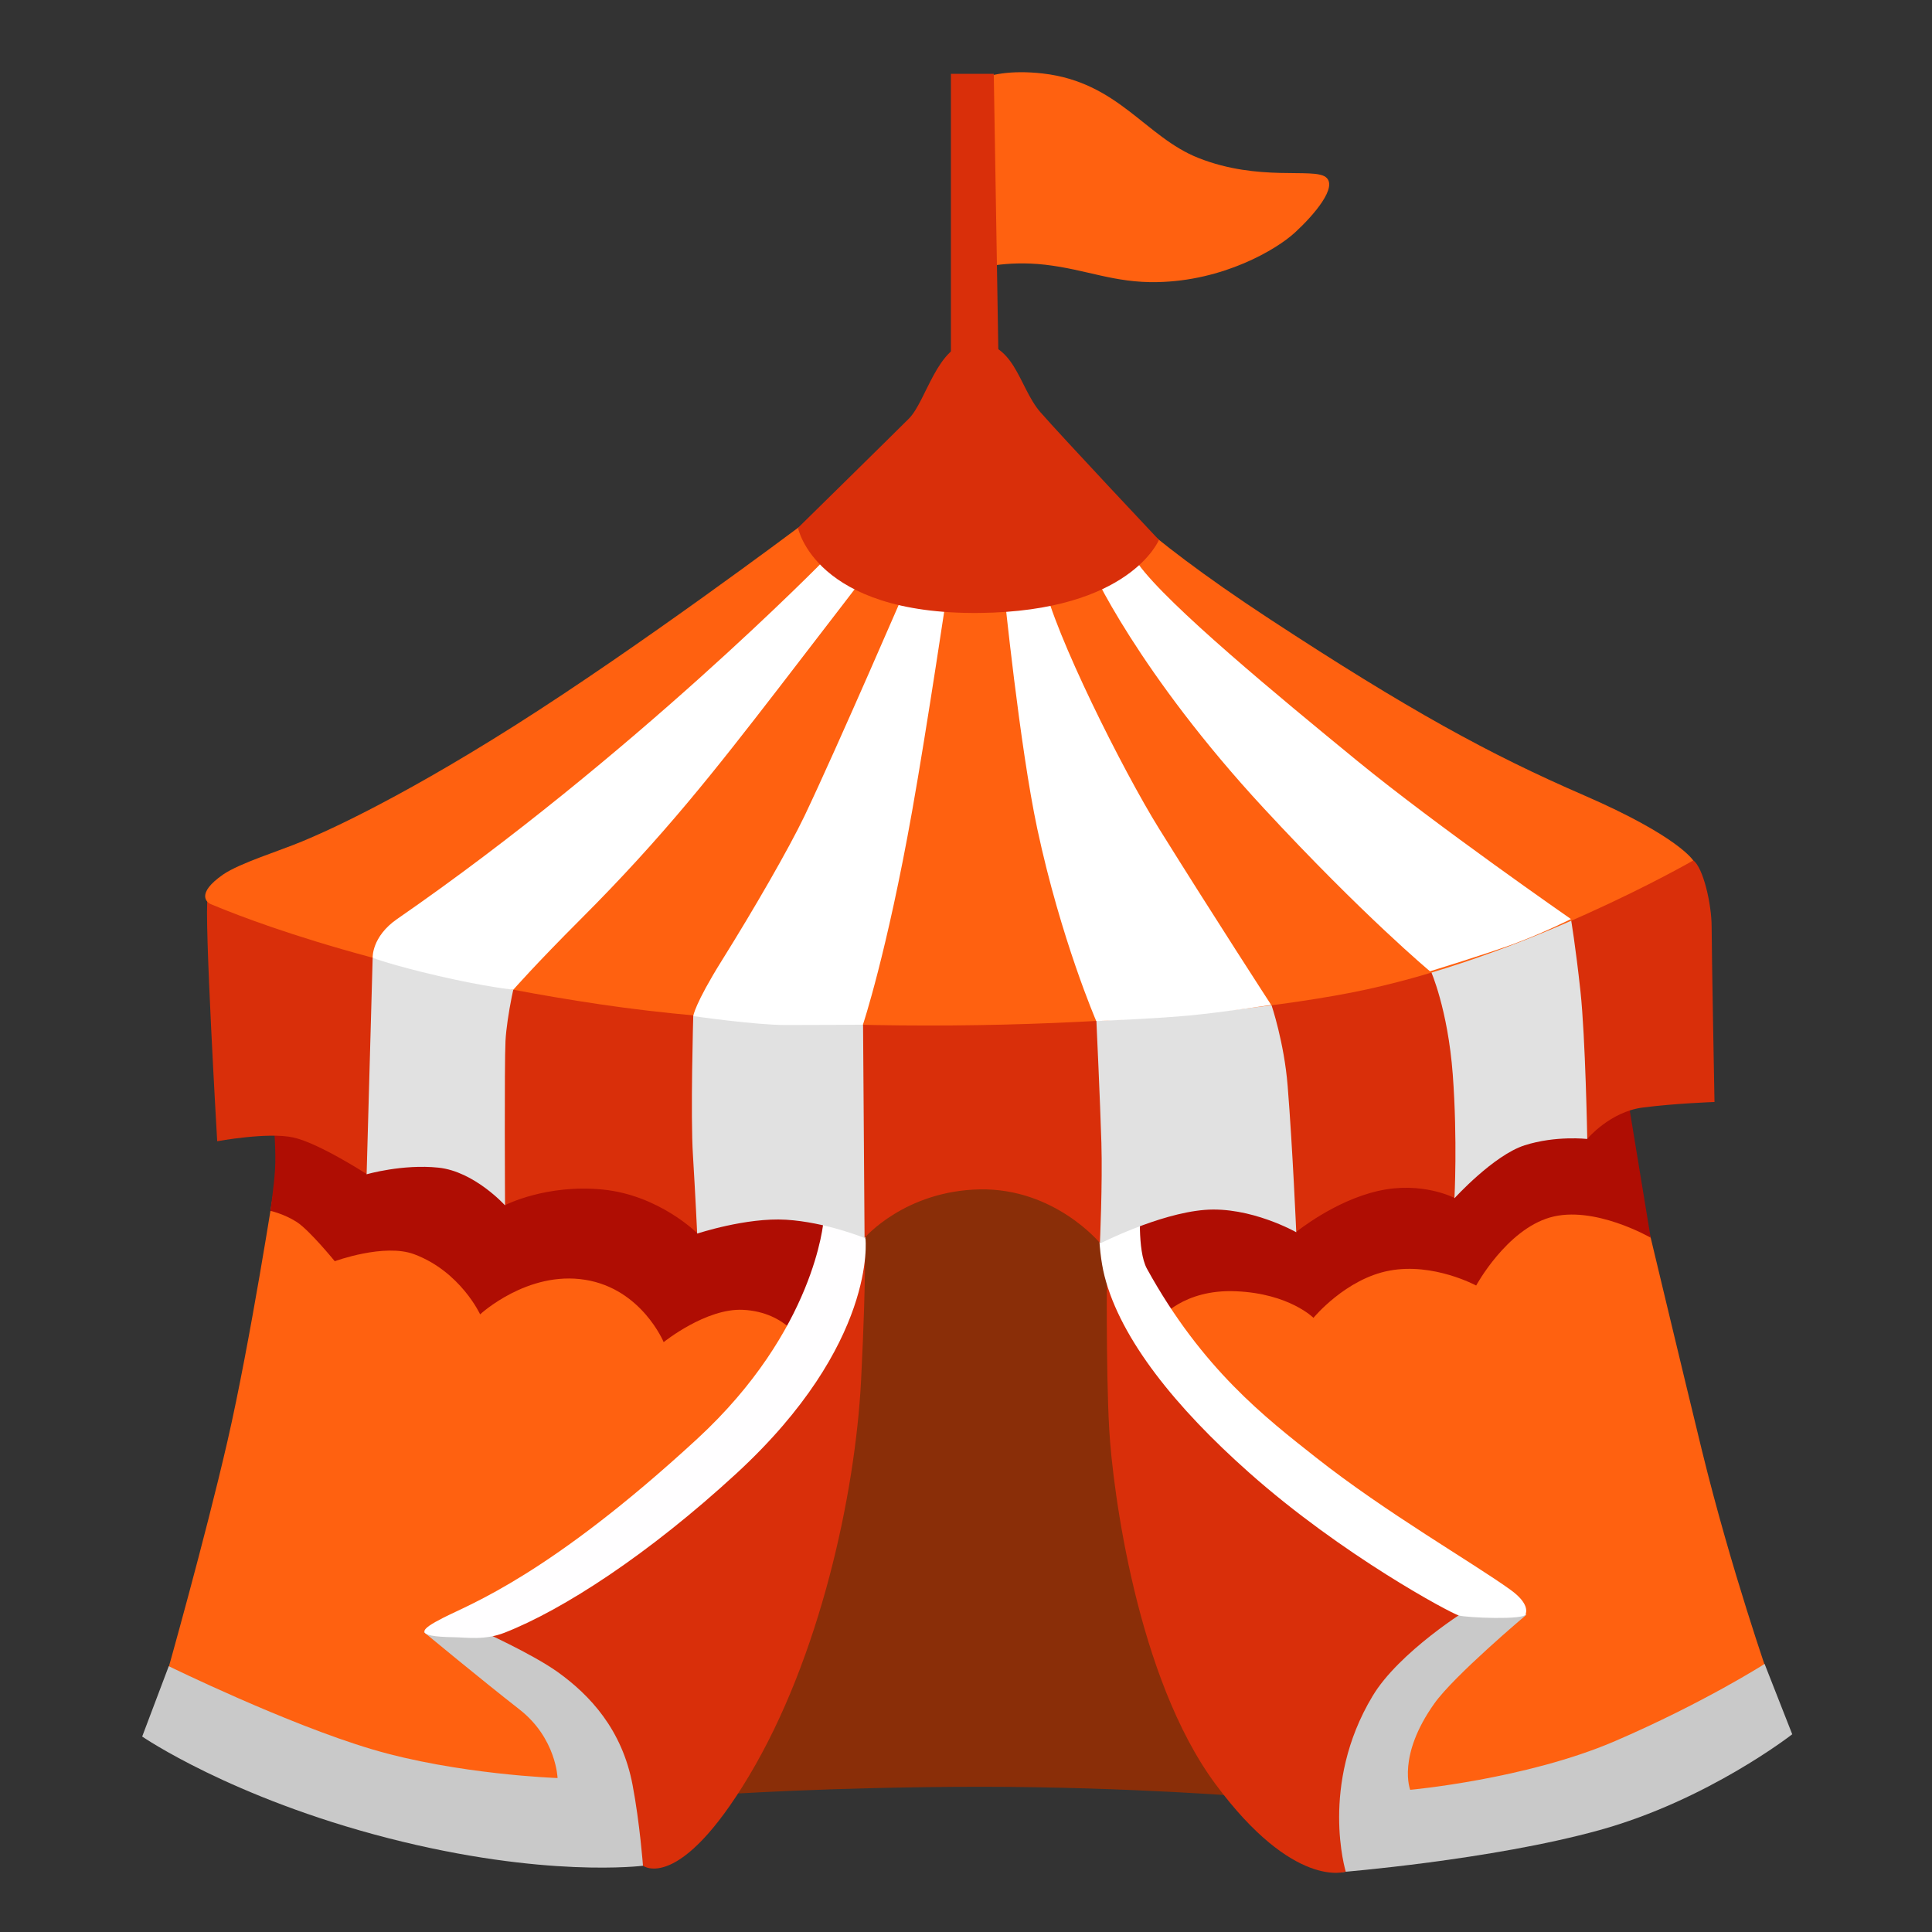 <?xml version="1.0" encoding="utf-8"?>
<svg width="800px" height="800px" viewBox="0 0 128 128" xmlns="http://www.w3.org/2000/svg" xmlns:xlink="http://www.w3.org/1999/xlink" aria-hidden="true" role="img" class="iconify iconify--noto" preserveAspectRatio="xMidYMid meet"><rect x="0" y="0" width="128" height="128" fill="#333333" stroke="none"/><path d="M79.79 73.18L52.5 72.14l-4.87 46.76s7.48-.52 17.38-.52s18.25.7 18.25.7l-3.47-45.9z" fill="#8a2e08"></path><path d="M24.9 79.72l-6.68-1.39s-1.64 10.59-3.15 17.15s-4.02 15.43-4.02 15.43l15.88 7.89s14.37 1.26 14.62.76s10.84-25.09 10.84-25.09l2.52-9.46l-30.01-5.29z" fill="#ff6110"></path><path d="M74.57 84.89l33.28-6.93l1.51 4.03s2.19 9.16 3.4 14.12c1.95 7.96 4.46 15.09 4.46 15.09l-14.93 9.24l-15.38-.5l-12.34-35.05z" fill="#ff6110"></path><path d="M18.14 74.38c0 .23.16 1.9.08 3.12s-.31 2.72-.31 2.72s.91.2 1.75.74s2.52 2.6 2.52 2.6s3.28-1.21 5.27-.46c3.06 1.15 4.36 3.98 4.36 3.98s3.13-2.91 6.96-2.29c3.74.6 5.2 4.13 5.2 4.13s2.81-2.27 5.27-2.14c2.91.15 3.98 2.29 3.98 2.29l4.36-8.79l-32.41-5.89h-7.03z" fill="#af0d03"></path><path d="M9.42 115.05l1.76-4.66s7.8 3.82 13.45 5.5s12.31 1.91 12.31 1.91s-.08-2.64-2.53-4.55c-2.45-1.91-6.33-5.12-6.33-5.12l5.3-1.77l2.95-1.18l9.25 11.01l-2.98 7.42s-6.5.84-16.89-1.83s-16.29-6.73-16.29-6.73z" fill="#c9c9c9"></path><path d="M73.94 78.74c.15.61.08 5.43.08 5.43l2.83 3.21s1.53-1.99 5.05-1.83c3.52.15 5.12 1.76 5.12 1.76s2.14-2.6 5.05-3.13c2.91-.54 5.73.99 5.73.99s1.99-3.67 4.89-4.51c2.91-.84 6.67 1.34 6.67 1.34l-1.55-9.44l-28.51 2.05l-5.36 4.13z" fill="#af0d03"></path><path d="M116.91 110.24l1.83 4.66s-5.58 4.36-12.77 6.35c-7.19 1.99-17.19 2.79-17.19 2.79l-2.92-16.39l9.86-2.98l5.41 2.31s-4.79 4.03-6.1 5.88c-2.49 3.5-1.6 5.72-1.6 5.72s7.64-.69 13.53-3.21c5.9-2.54 9.95-5.13 9.95-5.13z" fill="#c9c9c9"></path><path d="M31.82 108.02s3.39 1.52 5.12 2.75c2.14 1.53 4.28 3.82 4.97 7.49c.48 2.53.69 5.35.69 5.35s2.37 1.83 7.03-5.96s7.03-18.58 7.42-26.22c.38-7.64.23-9.4.23-9.4L50.4 93.34l-10.17 9.25l-8.41 5.43z" fill="#d92f0a"></path><path d="M57.34 82.07s.8 6.94-8.55 15.55c-5.81 5.35-11.48 9.03-15.36 10.55c-1.33.52-2.52.31-3.36.3c-2.74-.04-2.23-.51-.7-1.29c1.8-.92 7.03-2.83 16.82-11.85c7.83-7.22 8.37-14.44 8.37-14.44l2.77-1.5v2.68z" fill="#fffeff"></path><path d="M89.16 124s-3.44 1.22-8.64-5.81c-5.2-7.03-6.8-19.49-7.03-23.47c-.23-3.98-.15-11.47-.15-11.47l9.56 12s14.83 11.16 14.6 11.24s-4.84 2.98-6.57 5.89C87.4 118.26 89.16 124 89.16 124z" fill="#d92f0a"></path><path d="M72.81 79.94s-.14 2.62.37 4.61c1.07 4.2 4.76 8.74 9.56 13c6.19 5.5 13.38 9.33 13.91 9.48c.54.15 4.36.31 4.43-.08c.03-.13.26-.7-.99-1.61c-2.57-1.85-8.26-5.11-12.92-8.79c-3.29-2.6-7.51-5.83-11.18-12.49c-.67-1.21-.43-4.27-.43-4.27l-2.75.15z" fill="#ffffff"></path><path d="M21.97 57.28s-7.96 1.04-8.21 2.17c-.25 1.14.63 16.16.63 16.16s3.35-.62 5.04-.25s4.87 2.43 4.87 2.43l5.33-3.28l3.84 5.33s2.71-1.4 6.46-1.03s6.27 2.9 6.27 2.9l5.24-4.31l5.85 4.6s2.67-3.11 7.63-3.2c4.96-.09 7.96 3.56 7.96 3.56l6.55-5.71l6.46 4.96s2.53-2.06 5.43-2.71c2.9-.66 5.05.47 5.05.47l4.12-7.3l4.68 3.37s1.5-1.78 3.65-2.06s4.77-.37 4.77-.37s-.19-10.11-.19-11.61s-.56-3.93-1.22-4.4s-6.55-1.78-6.55-1.78l-83.66 2.06z" fill="#d92f0a"></path><path d="M32.5 61.65l-7.81 1.81l-.4 14.34s2.38-.69 4.76-.44s4.41 2.5 4.41 2.5s-.05-9.32.03-10.89s.69-4.55 1.02-5.12c.33-.58-2.01-2.2-2.01-2.2z" fill="#e1e1e1"></path><path d="M53.06 64.7l-7.13 2.61s-.19 6.6-.02 9.23c.16 2.63.28 5.19.28 5.19s3.25-1.08 5.89-.92c2.63.16 5.2 1.21 5.2 1.21l-.1-14.12l-4.12-3.2z" fill="#e1e1e1"></path><path d="M72.64 67.66s.25 5.35.33 8.06c.08 2.71-.1 6.67-.1 6.67s3.88-1.98 6.93-2.23c3.04-.25 6.08 1.48 6.08 1.48s-.24-5.59-.57-9.7c-.23-2.87-1.07-5.35-1.07-5.35l-7.81-4.19l-3.79 5.26z" fill="#e1e1e1"></path><path d="M96.36 79.39s2.59-2.85 4.65-3.51c2.06-.66 4.15-.42 4.15-.42s-.12-6.73-.45-9.78c-.33-3.04-.63-4.79-.63-4.79l-9.56-4.09l.27 7.52s1.13 2.51 1.46 6.87c.32 4.36.11 8.2.11 8.2z" fill="#e1e1e1"></path><path d="M64.42 29.82l-11.54 5.14s-10.49 7.87-18.79 13.12s-13.07 7.25-14.06 7.66c-1.58.66-4.14 1.44-5.25 2.2c-1.84 1.28-1.07 1.88-.77 1.98s9.48 4.21 25.75 6.62s38.39 1.43 49.73-.77c11.33-2.2 22.69-8.76 22.69-8.76s-.95-1.59-7.24-4.32c-6.3-2.73-11.65-5.67-20.78-11.65s-11.33-8.92-11.33-8.92l-8.41-2.3z" fill="#ff6110"></path><path d="M54.66 37.06s-12.7 13.01-28.34 23.82c-1.71 1.18-1.63 2.58-1.63 2.58s1.26.48 4.36 1.2c3.15.73 4.96.91 4.96.91s1.43-1.64 4.48-4.69c5.46-5.46 8.85-9.79 13.12-15.32c2.83-3.67 6.2-8.07 6.2-8.07l-3.15-.43z" fill="#ffffff"></path><path d="M60.12 38.74s-4.62 10.7-6.82 15.32c-1.04 2.17-3.36 6.19-5.46 9.55c-1.83 2.93-1.91 3.71-1.91 3.71s4.11.59 6.1.59c1.99 0 5.14-.02 5.14-.02s1.58-4.71 3.26-14.15c.98-5.49 2.41-15.11 2.41-15.11l-2.72.11z" fill="#ffffff"></path><path d="M66.52 39.16s1.04 10.31 2.2 15.74c1.57 7.35 3.91 12.75 3.91 12.75s3.96-.16 6.16-.37s5.43-.7 5.43-.7s-3.78-5.82-7.43-11.68c-2.41-3.88-6.93-12.91-7.66-16.37c-.62-2.98-2.61.63-2.61.63z" fill="#ffffff"></path><path d="M72.18 37.27c0 .31 3.32 7.39 11.54 16.27c6.61 7.14 11.02 10.81 11.02 10.81s3.77-1.16 5.46-1.78c1.99-.73 3.88-1.68 3.88-1.68S95.16 54.7 89.91 50.4S77.42 40.12 75.43 37.39c-1.99-2.74-3.25-.12-3.25-.12z" fill="#ffffff"></path><path d="M64.31 22.69c-2.21.16-2.94 3.88-4.09 5.04c-1.15 1.15-7.35 7.24-7.35 7.24s1.1 5.75 12.02 5.64c9.99-.11 11.89-4.84 11.89-4.84s-6.38-6.78-7.85-8.46c-1.47-1.69-1.68-4.83-4.62-4.62z" fill="#d92f0a"></path><path d="M64.68 17.83s1.89-.6 4.58-.29c2.74.32 4.56 1.21 7.41 1.15c4.36-.08 7.87-2.13 9.13-3.29s2.87-3.04 2.03-3.67c-.84-.63-4.42.32-8.42-1.26c-3.53-1.39-5.3-5.02-10.31-5.6c-4.31-.49-5.57 1.28-5.57 1.28l1.15 11.68z" fill="#ff6110"></path><path fill="#d92f0a" d="M63 4.89v19.67l3.15-.84l-.31-18.83z"></path></svg>